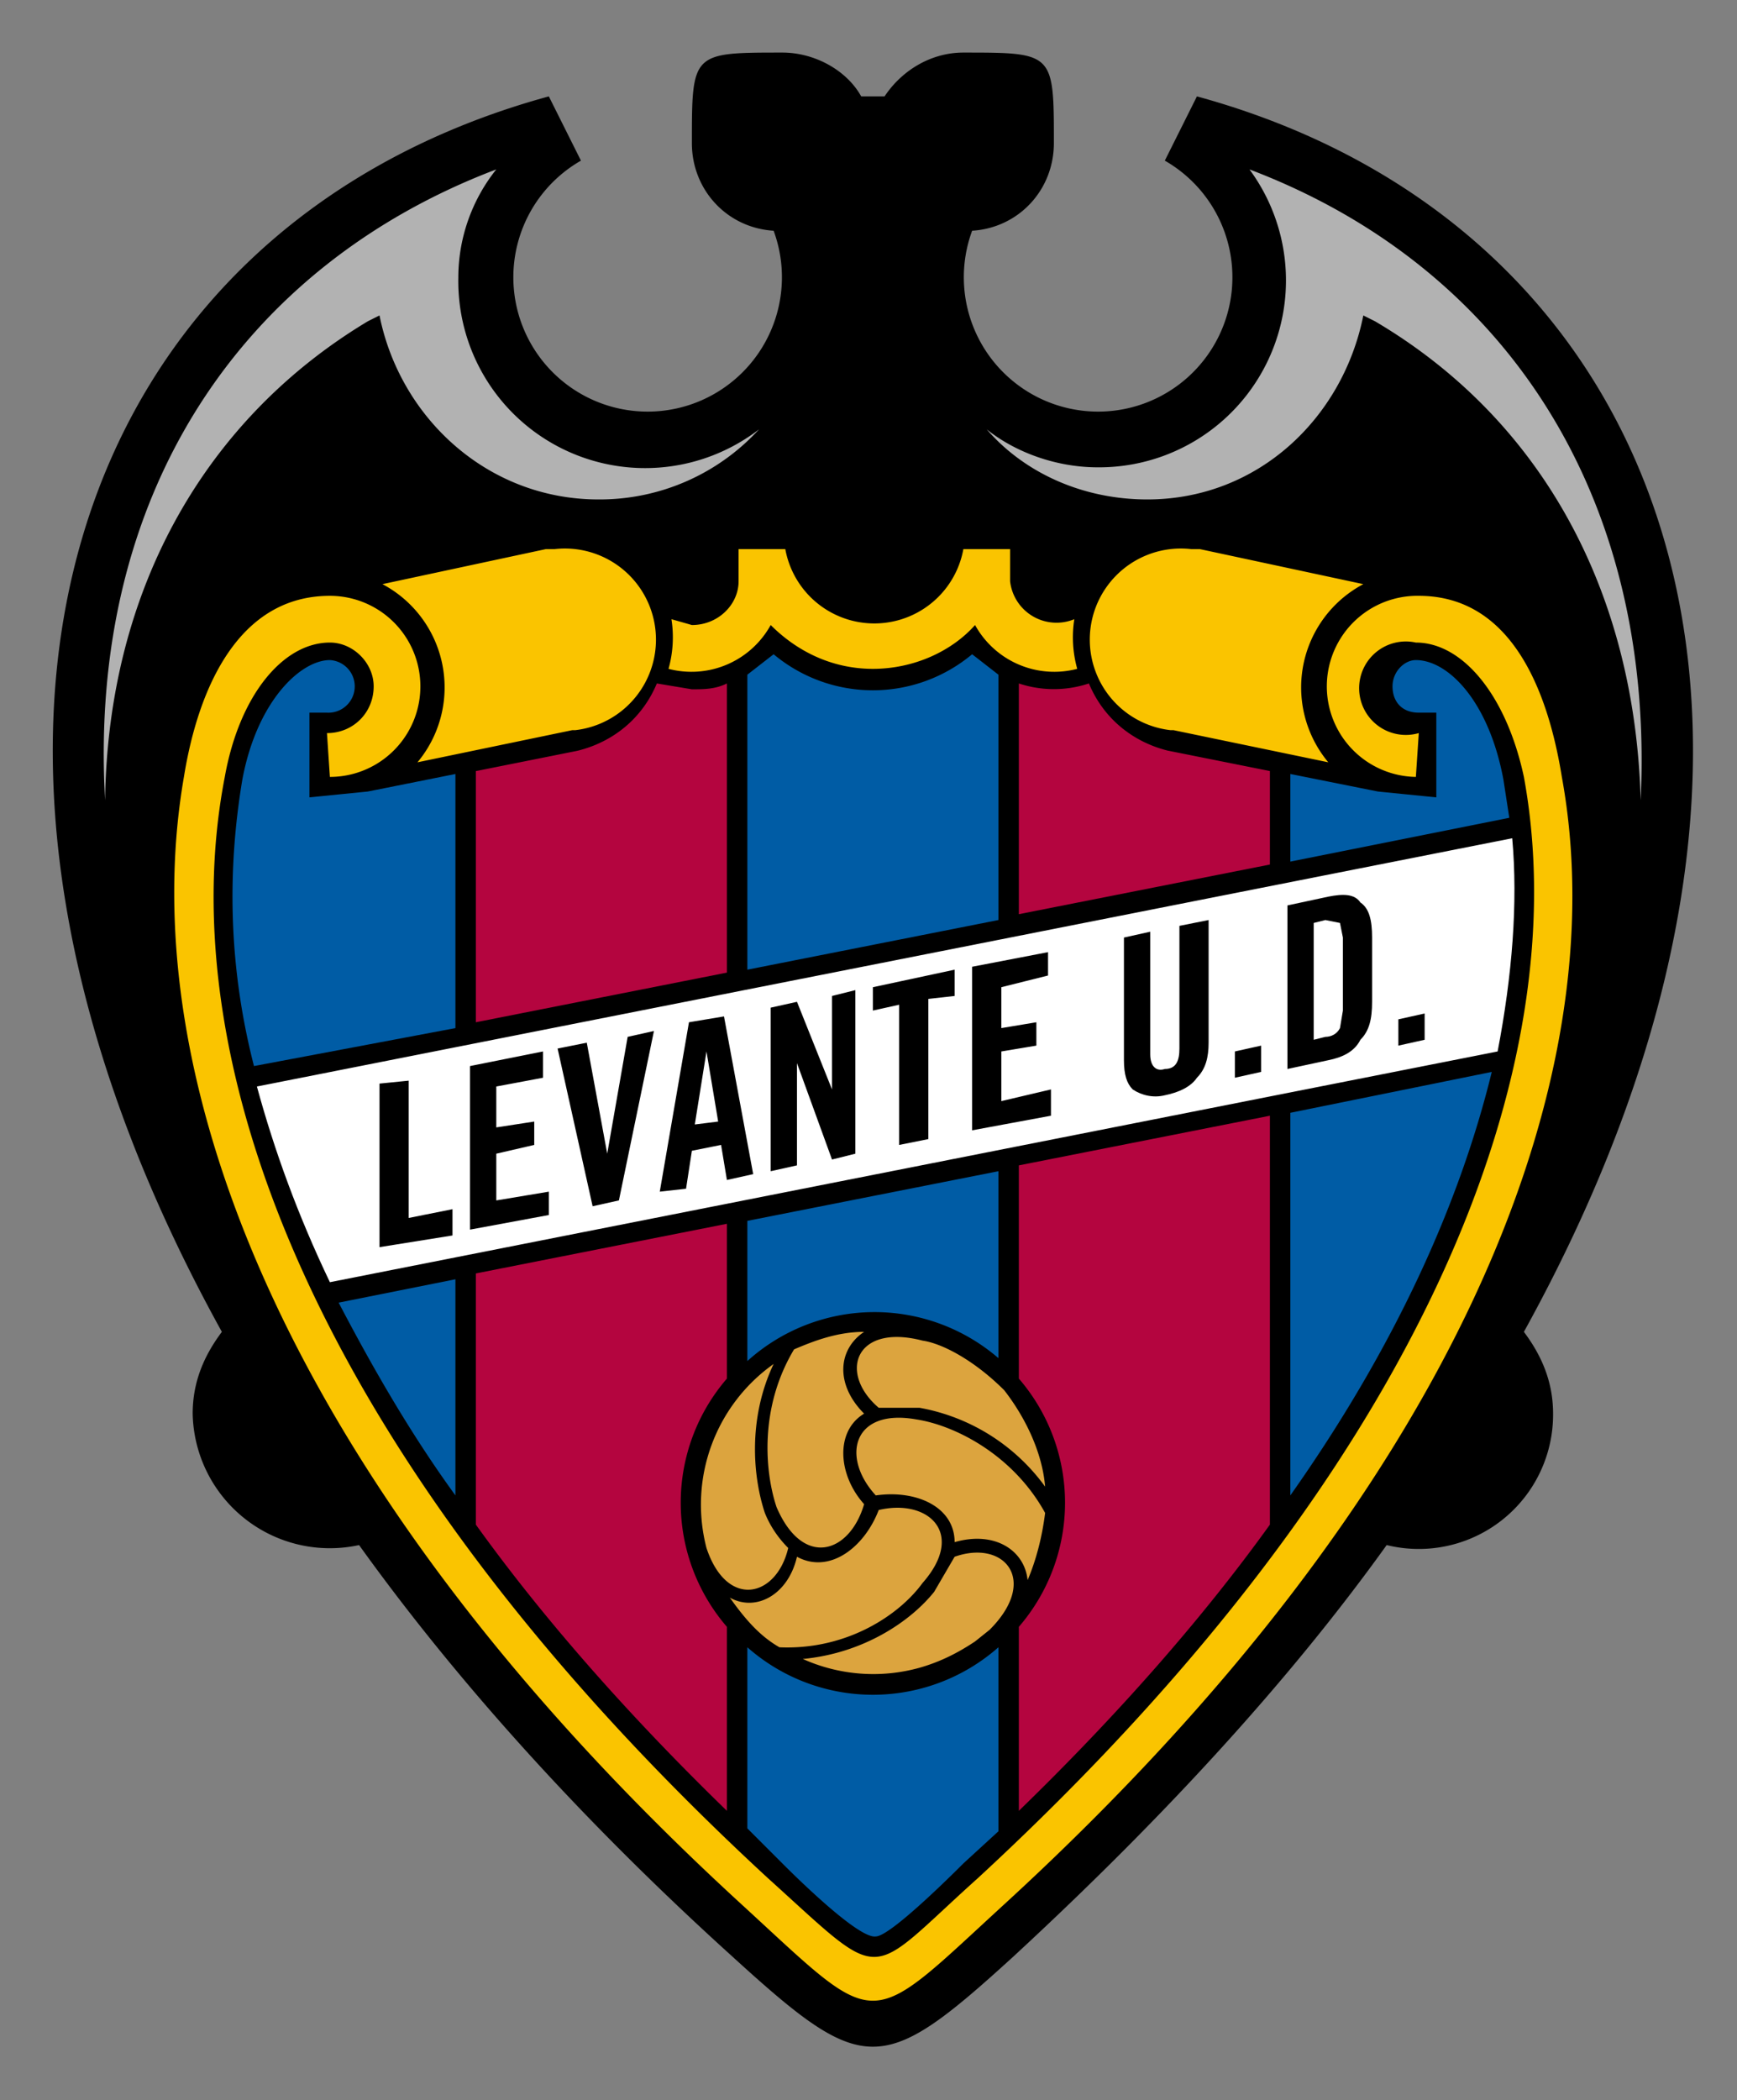 <svg height="719" width="595" xmlns="http://www.w3.org/2000/svg"><rect width="100%" height="100%" fill="#808080" stroke="none"/><clipPath id="a"><path d="M0-57h595v841H0z"/></clipPath><path clip-path="url(#a)" d="M479 358v-9l9-2v9zm-349 69v-56l10-1v47l15-3v9zm31-6v-56l25-5v9l-16 3v14l13-2v8l-13 3v16l18-3v8zm54-66l9-2-12 58-9 2-12-54 10-2 7 38zm23 30l8-1-4-24zm-3 22l-9 1 10-58 12-2 10 54-9 2-2-12-10 2zm29-6v-56l9-2 12 30v-32l8-2v56l-8 2-12-33v35zm44-57l-9 2v-8l28-6v9l-9 1v48l-10 2v-48zm25 43v-56l26-5v8l-16 4v14l12-2v8l-12 2v17l17-4v9zm52-66l9-2v42c0 4 2 6 5 5s5-3 5-7v-42l10-2v42c0 5-1 9-4 12-2 3-6 5-11 6-4 1-8 0-11-2-2-2-3-5-3-10zm38 48v-9l9-2v9zm27-13l4-1c2 0 4-1 5-3l1-6v-25l-1-5-5-1-4 1zm-9-46l14-3c5-1 9-1 11 2 3 2 4 6 4 12v22c0 6-1 10-4 13-2 4-6 6-11 7l-14 3z"/><path clip-path="url(#a)" d="M237 49c0-31 0-31 31-31 11 0 22 6 27 15h8c6-9 16-15 27-15 31 0 31 0 31 31 0 16-12 29-28 30a46 46 0 1 0 66-24l11-22c161 44 227 215 112 423 6 8 10 17 10 28a46 46 0 0 1-57 45c-33 46-76 93-128 141-45 41-51 41-96 0-52-47-95-95-128-141a47 47 0 0 1-57-45c0-11 4-20 10-28C-39 248 27 77 188 33l11 22a46 46 0 1 0 66 24c-16-1-28-14-28-30m97 513"/><path clip-path="url(#a)" d="M479 358l9-2v-9l-9 2zm-349 69l25-4v-9l-15 3v-47l-10 1zm31-6l27-5v-8l-18 3v-16l13-3v-8l-13 2v-14l16-3v-9l-25 5zm54-66l-7 40-7-38-10 2 12 54 9-2 12-58zm20 52l2-13 10-2 2 12 9-2-10-54-12 2-10 58zm29-6l9-2v-35l12 33 8-2v-56l-8 2v32l-12-30-9 2zm44-57v48l10-2v-48l9-1v-9l-28 6v8zm25 43l27-5v-9l-17 4v-17l12-2v-8l-12 2v-14l16-4v-8l-26 5zm52-66v42c0 5 1 8 3 10 3 2 7 3 11 2 5-1 9-3 11-6 3-3 4-7 4-12v-42l-10 2v42c0 4-1 7-5 7-3 1-5-1-5-5v-42zm38 48l9-2v-9l-9 2zm18-59v56l14-3c5-1 9-3 11-7 3-3 4-7 4-13v-22c0-6-1-10-4-12-2-3-6-3-11-2zm77-23c2 22 0 47-5 73l-400 79c-11-23-19-45-25-67zm-280 98l4-25 4 24zm212-29v-40l4-1 5 1 1 5v25l-1 6c-1 2-3 3-5 3z" fill="#fff"/><path clip-path="url(#a)" d="M435 522c-23 32-52 65-86 98v-63a65 65 0 0 0 0-85v-73l86-17zm-86-288a38 38 0 0 0 24 0c5 12 15 20 27 23l35 7v32l-86 17v-79zM249 620c-34-33-63-66-86-98v-86l86-17v53a65 65 0 0 0 0 85zm-86-356l35-7c12-3 22-11 27-23l12 2c4 0 8 0 12-2v99l-86 17z" fill="#b4053f"/><path clip-path="url(#a)" clip-rule="evenodd" d="M352 541c-1-10-11-17-25-13 0-12-13-18-27-16-12-13-8-30 14-26 13 2 33 12 44 32-1 8-3 16-6 23m-102 6c9 5 20-1 23-14 11 6 23-3 28-16 17-4 30 8 15 25-8 11-26 23-49 22-7-4-12-10-17-17m15-80c-9 19-7 39-3 51 2 5 5 9 8 12-4 17-21 21-28 0a59 59 0 0 1 23-63m31-11c-9 6-10 18 0 28-10 6-9 21 0 31-5 17-21 22-30 1-4-12-6-34 6-54 7-3 15-6 24-6m62 53a68 68 0 0 0-43-27h-14c-14-12-8-29 15-23 7 1 18 7 28 17 7 9 13 21 14 33m-43 62a59 59 0 0 1-40-3c21-2 37-13 45-23l7-12c17-6 29 8 12 25l-5 4c-6 4-12 7-19 9m0 0" fill="#dca43e" fill-rule="evenodd"/><path clip-path="url(#a)" d="M256 466v-48l86-17v64a65 65 0 0 0-86 1m-100 46c-16-22-29-45-40-66l40-8zm186 115l-12 11c-3 3-25 25-30 25-6 1-29-22-32-25l-12-12v-62a65 65 0 0 0 86 0v63zm169-260c-11 45-33 94-69 145V381zm-424-2c-9-35-9-68-4-98 5-27 20-41 30-41a9 9 0 1 1-1 18h-6v29l20-2 30-6v87zm355-100l30 6 20 2v-29h-6c-6 0-9-4-9-9s4-9 8-9c11 0 25 14 30 41l2 13-75 15zm-186-34l9-7a53 53 0 0 0 68 0l9 7v84l-86 17z" fill="#005ca5"/><path clip-path="url(#a)" d="M428 58c87 33 139 111 134 216-2-73-35-131-91-164l-4-2c-7 35-36 63-74 63-22 0-42-9-55-24 10 8 24 13 38 13a64 64 0 0 0 52-102m-258 0c-8 10-13 23-13 37a64 64 0 0 0 103 52 74 74 0 0 1-55 24c-38 0-68-28-75-63l-4 2c-55 33-89 91-90 164C30 169 83 91 170 58" fill="#b2b2b2"/><path clip-path="url(#a)" d="M299 229c-14 0-26-6-35-15a31 31 0 0 1-35 15 40 40 0 0 0 1-17l7 2c9 0 16-7 16-15v-11h16a31 31 0 0 0 61 0h16v11a16 16 0 0 0 22 13 40 40 0 0 0 1 17 31 31 0 0 1-35-15c-8 9-21 15-35 15m-171 6c0-8-7-15-15-15-16 0-31 18-36 46-19 98 31 234 186 377 41 37 33 35 72 0 155-143 205-279 187-377-6-28-21-46-37-46a16 16 0 1 0 1 31l-1 15a31 31 0 1 1 1-62c31 0 44 31 49 62 19 104-36 244-191 386-48 44-42 44-90 0C99 510 45 370 63 266c5-31 19-62 50-62a31 31 0 1 1 0 62l-1-15c9 0 16-7 16-16m59-47h3a31 31 0 0 1 7 62h-1l-53 11a40 40 0 0 0-12-61zm224 0l56 12a40 40 0 0 0-12 61l-53-11h-1a31 31 0 0 1 7-62h3" fill="#fac400"/></svg>